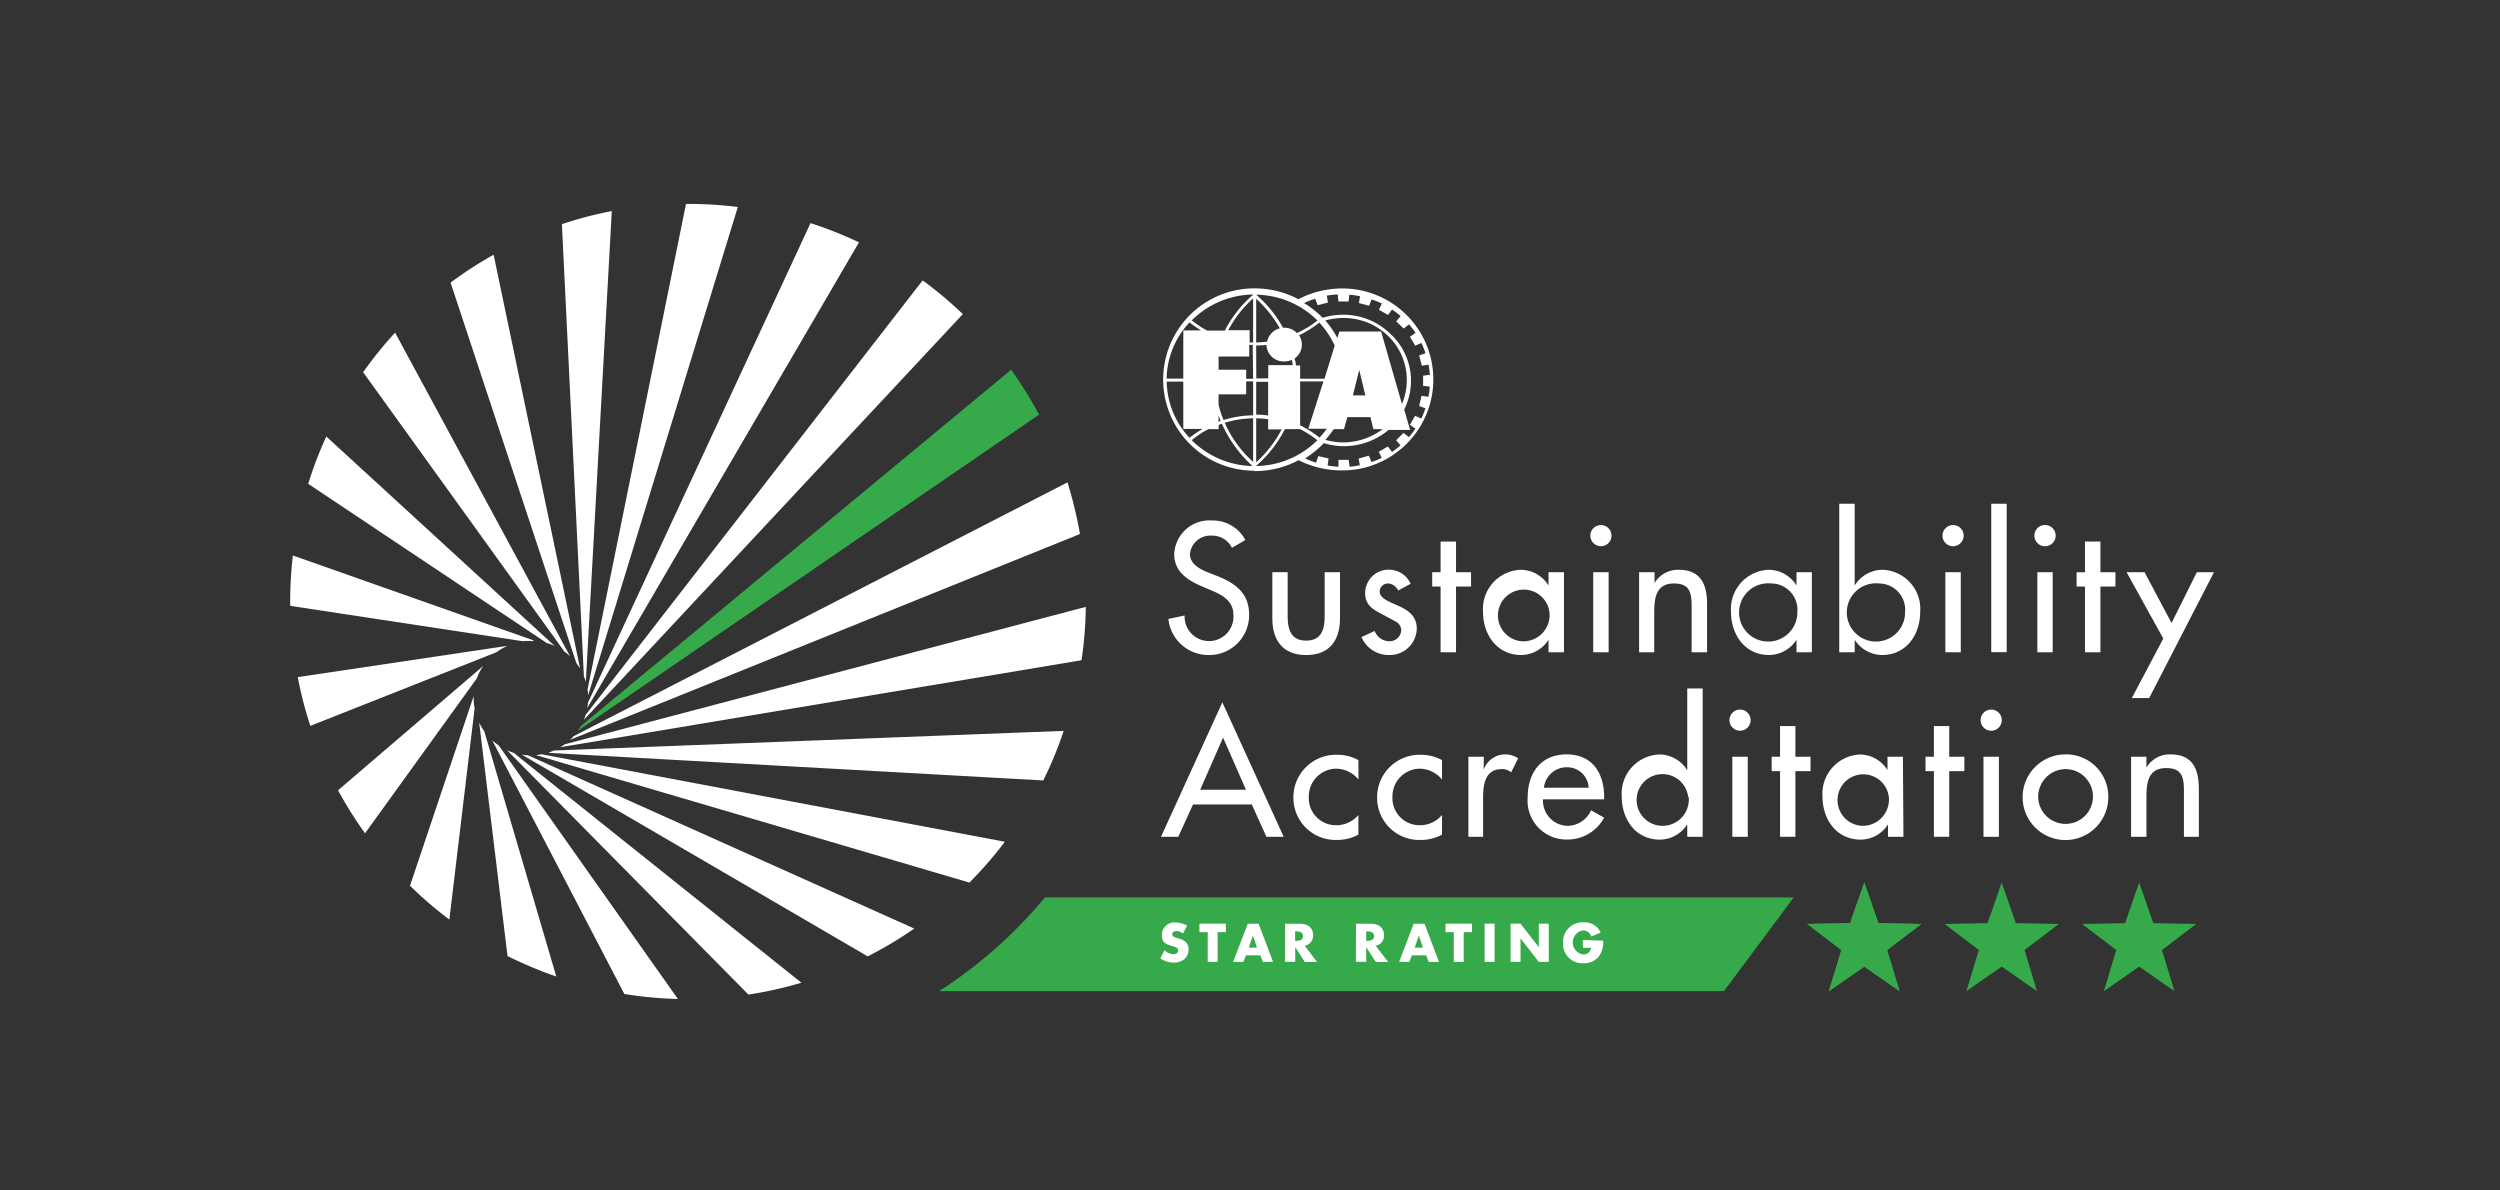 <svg id="Layer_1" data-name="Layer 1" xmlns="http://www.w3.org/2000/svg" viewBox="0 0 244.57 116.46"><rect x="0" y="0" width="244.57" height="116.46" fill="#333333" stroke="none"/><defs><style>.cls-1{fill:#36aa4a;}.cls-2{fill:#fff;}.cls-3{fill:none;}</style></defs><path class="cls-1" d="M85.58,78.14a45.52,45.52,0,0,1-10.35,9.17H152l6.83-9.17Z" transform="translate(16.65 9.65)"/><path class="cls-2" d="M106.06,36.44a9.22,9.22,0,0,0,4.33-1.07,9.3,9.3,0,0,0,4.28,1,8.9,8.9,0,1,0,0-17.8,9.24,9.24,0,0,0-4.3,1.05,9.16,9.16,0,0,0-4.31-1.06,8.92,8.92,0,1,0,0,17.84M112,19.55l.26.66,1-.26-.11-.68a9.29,9.29,0,0,1,1.06-.12l.07.69h1l.07-.66a8.85,8.85,0,0,1,1.05.15l-.11.67,1,.26.24-.62a10.58,10.58,0,0,1,1,.4l-.28.62.89.5.39-.53a7.44,7.44,0,0,1,.84.64l-.43.52.73.7.52-.41a8.71,8.71,0,0,1,.64.83l-.55.39.52.87.6-.27a6.71,6.71,0,0,1,.4,1l-.62.23.27,1,.65-.11a6.94,6.94,0,0,1,.13,1l-.66.08v1l.65.07a7.8,7.8,0,0,1-.13,1l-.67-.1-.24,1,.62.22a10.2,10.2,0,0,1-.4,1l-.62-.26-.5.88.54.37a8.71,8.71,0,0,1-.64.83l-.53-.41-.72.72.43.5a8.71,8.71,0,0,1-.83.64l-.41-.53-.89.52.29.59a6.88,6.88,0,0,1-1,.41l-.26-.62-1,.28.12.65a7.18,7.18,0,0,1-1,.15l-.09-.67-1,0,0,.67a9,9,0,0,1-1.06-.12l.09-.69-1-.23-.23.64a7.67,7.67,0,0,1-1.07-.42,9.39,9.39,0,0,0,1.84-1.49,6.66,6.66,0,0,0,2,.3,6.79,6.79,0,0,0,4.33-1.59h2.11l-.58-2A6.25,6.25,0,0,0,119.36,23a6.58,6.58,0,0,0-4.61-1.86,6.66,6.66,0,0,0-2,.3A9.46,9.46,0,0,0,110.92,20a9.73,9.73,0,0,1,1.06-.42m-1.57,3.58a10.07,10.07,0,0,0,2-1.25,8.38,8.38,0,0,1,1.51,2.25l-1,3.24h-2.38v-1.3h-.41c0-.23-.08-.45-.13-.68a1.65,1.65,0,0,0,.44-2.26m4.72,8h2.26l.28,1.17h.91a6.45,6.45,0,0,1-3.83,1.3,6.52,6.52,0,0,1-1.77-.25,10.23,10.23,0,0,0,.82-1.05h1Zm.54-2.13.62-2.49.6,2.49Zm2.76-6.25h-4.08l-.2.64A8.87,8.87,0,0,0,113,21.7a6.57,6.57,0,0,1,1.77-.24,6.21,6.21,0,0,1,4.39,1.77,6,6,0,0,1,1.34,6.64Zm-7.92,7.88v-3h2.28l-1.48,4.63h1.81a10,10,0,0,1-.71.87,10.48,10.48,0,0,0-1.9-1.2Zm1.69-8.95a9.66,9.66,0,0,1-2,1.22,1.72,1.72,0,0,0-1.24-.52h-.13a11.57,11.57,0,0,0-2.62-3.23,8.68,8.68,0,0,1,6,2.53m-6-2.13a11.44,11.44,0,0,1,2.31,2.89,1.68,1.68,0,0,0-1.24,1.3,9.45,9.45,0,0,1-1.07.08Zm0,4.56c.35,0,.7,0,1-.06A1.69,1.69,0,0,0,109,25.71a1.77,1.77,0,0,0,.73-.16,4.71,4.71,0,0,1,.09.52h-2.4v1.3h-1.17Zm0,3.56h1.17V31a7.49,7.49,0,0,0-1.17-.09Zm0,3.57a11.09,11.09,0,0,1,1.17.09v1h1.32a11.47,11.47,0,0,1-2.49,3.21Zm2.83,1.06h1.46a9.38,9.38,0,0,1,1.69,1.09,8.64,8.64,0,0,1-6,2.52,12,12,0,0,0,2.83-3.61m-9.13,1.09a9.42,9.42,0,0,1,1.65-1.09h1v-.41l.31-.12a12.48,12.48,0,0,0,3,4.14,8.67,8.67,0,0,1-5.94-2.52m2.62-1.82v-.62c.06.19.13.37.2.55Zm3.38,3.94a11.32,11.32,0,0,1-2.78-3.83,10,10,0,0,1,2.78-.44Zm0-4.56a10,10,0,0,0-2.89.46,9.17,9.17,0,0,1-.49-1.51v-1h2.7V27.66h.68Zm0-3.57h-.68v-.89h-2.7V25.23h3V24.09h.34Zm0-3.56h-.34V22.65h-2.09a11.34,11.34,0,0,1,2.43-3.11Zm0-4.67a11.7,11.7,0,0,0-2.77,3.51h-1.73a9.91,9.91,0,0,1-1.5-1,8.67,8.67,0,0,1,6-2.53m-6.21,2.74a11.6,11.6,0,0,0,1.11.77H99.11v4.72H97.48a8.23,8.23,0,0,1,2.23-5.49m-.6,5.78v4.63H101a10.69,10.69,0,0,0-1.28.87,8.19,8.19,0,0,1-2.23-5.5Z" transform="translate(16.65 9.65)"/><path class="cls-2" d="M103.87,43.94a2.16,2.16,0,0,0-2-1.19,2,2,0,0,0-2.11,1.79c0,1,1,1.5,1.75,1.8l.91.36c1.79.7,3.13,1.69,3.13,3.79a3.9,3.9,0,0,1-4,3.94,3.94,3.94,0,0,1-3.9-3.53l1.59-.34a2.39,2.39,0,1,0,4.77-.07c0-1.35-1.09-1.94-2.17-2.39l-.87-.37c-1.44-.62-2.75-1.44-2.75-3.19a3.45,3.45,0,0,1,3.72-3.27,3.59,3.59,0,0,1,3.24,1.91Z" transform="translate(16.65 9.65)"/><path class="cls-2" d="M109.32,46.33v4.33c0,1.26.32,2.36,1.81,2.36s1.81-1.1,1.81-2.36V46.33h1.5v4.5c0,2.14-1,3.6-3.31,3.6s-3.31-1.46-3.31-3.6v-4.5Z" transform="translate(16.65 9.65)"/><path class="cls-2" d="M120.13,48.12a1.16,1.16,0,0,0-1-.69.81.81,0,0,0-.81.77c0,.69.9,1,1.82,1.41s1.81,1,1.81,2.22a2.64,2.64,0,0,1-2.7,2.6,2.89,2.89,0,0,1-2.71-1.76l1.29-.59a1.55,1.55,0,0,0,1.42,1A1.13,1.13,0,0,0,120.43,52a1,1,0,0,0-.55-.85l-1.47-.79c-.87-.46-1.51-.9-1.51-2a2.29,2.29,0,0,1,2.31-2.28,2.33,2.33,0,0,1,2.14,1.38Z" transform="translate(16.65 9.65)"/><polygon class="cls-2" points="142.44 63.81 140.93 63.81 140.93 57.38 140.11 57.38 140.11 55.98 140.93 55.98 140.93 52.98 142.44 52.98 142.44 55.98 143.91 55.98 143.91 57.38 142.44 57.38 142.44 63.81"/><path class="cls-2" d="M136.35,54.16h-1.51V52.94h0a3.22,3.22,0,0,1-2.66,1.49c-2.39,0-3.75-2-3.75-4.24a3.84,3.84,0,0,1,3.7-4.1,3.23,3.23,0,0,1,2.71,1.54h0v-1.3h1.51Zm-1.42-3.92a2.53,2.53,0,1,0-2.55,2.85,2.57,2.57,0,0,0,2.55-2.85" transform="translate(16.65 9.65)"/><path class="cls-2" d="M141,42.75a1,1,0,0,1-2.07,0,1,1,0,1,1,2.07,0m-.28,11.41h-1.51V46.33h1.51Z" transform="translate(16.65 9.65)"/><path class="cls-2" d="M145.21,47.38h0a2.7,2.7,0,0,1,2.36-1.29c2.21,0,2.78,1.49,2.78,3.4v4.67h-1.51V49.67c0-1.33-.18-2.24-1.72-2.24-1.94,0-1.94,1.71-1.94,3.13v3.6H143.7V46.33h1.51Z" transform="translate(16.65 9.65)"/><path class="cls-2" d="M160.6,54.16h-1.5V52.94h0a3.24,3.24,0,0,1-2.67,1.49c-2.39,0-3.74-2-3.74-4.24a3.84,3.84,0,0,1,3.7-4.1,3.23,3.23,0,0,1,2.71,1.54h0v-1.3h1.5Zm-1.42-3.92a2.57,2.57,0,0,0-2.54-2.81,2.85,2.85,0,1,0,2.54,2.81" transform="translate(16.65 9.65)"/><path class="cls-2" d="M163.28,39.63h1.51v8h0a3.23,3.23,0,0,1,2.73-1.54,3.83,3.83,0,0,1,3.68,4.1c0,2.24-1.34,4.24-3.75,4.24a3.25,3.25,0,0,1-2.66-1.49h0v1.22h-1.51Zm6.44,10.61a2.57,2.57,0,0,0-2.54-2.81,2.85,2.85,0,1,0,2.54,2.81" transform="translate(16.65 9.65)"/><path class="cls-2" d="M175.45,42.75a1,1,0,0,1-2.07,0,1,1,0,1,1,2.07,0m-.28,11.41h-1.51V46.33h1.51Z" transform="translate(16.65 9.65)"/><rect class="cls-2" x="194.8" y="49.28" width="1.51" height="14.52"/><path class="cls-2" d="M184.45,42.75a1,1,0,0,1-2.08,0,1,1,0,1,1,2.08,0m-.29,11.41h-1.5V46.33h1.5Z" transform="translate(16.65 9.65)"/><polygon class="cls-2" points="205.48 63.81 203.97 63.81 203.97 57.38 203.15 57.38 203.15 55.98 203.97 55.98 203.97 52.98 205.48 52.98 205.48 55.98 206.95 55.98 206.95 57.38 205.48 57.38 205.48 63.81"/><polygon class="cls-2" points="208.04 55.98 209.8 55.98 212.44 60.95 214.91 55.98 216.59 55.98 210.25 68.29 208.55 68.29 211.63 62.47 208.04 55.98"/><path class="cls-2" d="M100.06,69.05l-1.44,3.16H96.93l6-13.15,6,13.15h-1.69l-1.43-3.16ZM103,62.51l-2.24,5.1h4.48Z" transform="translate(16.65 9.65)"/><path class="cls-2" d="M116.25,66.61A2.86,2.86,0,0,0,114,65.55a2.71,2.71,0,0,0-2.61,2.75,2.65,2.65,0,0,0,2.71,2.78,2.84,2.84,0,0,0,2.14-1V72a4.37,4.37,0,0,1-2.16.52,4.12,4.12,0,0,1-4.2-4.11,4.16,4.16,0,0,1,4.28-4.22,4.25,4.25,0,0,1,2.08.52Z" transform="translate(16.65 9.65)"/><path class="cls-2" d="M124.42,66.61a2.85,2.85,0,0,0-2.24-1.06,2.71,2.71,0,0,0-2.61,2.75,2.65,2.65,0,0,0,2.71,2.78,2.82,2.82,0,0,0,2.14-1V72a4.33,4.33,0,0,1-2.15.52,4.12,4.12,0,0,1-4.2-4.11,4.16,4.16,0,0,1,4.28-4.22,4.24,4.24,0,0,1,2.07.52Z" transform="translate(16.65 9.65)"/><path class="cls-2" d="M128.49,65.65h0a2.25,2.25,0,0,1,2.14-1.5,2.41,2.41,0,0,1,1.24.38l-.69,1.38a1.3,1.3,0,0,0-.92-.32c-1.62,0-1.82,1.5-1.82,2.78v3.84H127V64.38h1.51Z" transform="translate(16.65 9.65)"/><path class="cls-2" d="M134.3,68.55a2.46,2.46,0,0,0,2.36,2.59A2.54,2.54,0,0,0,139,69.62l1.28.72a4.07,4.07,0,0,1-3.63,2.14,3.8,3.8,0,0,1-3.85-4.11c0-2.41,1.29-4.22,3.81-4.22s3.67,1.84,3.67,4.16v.24Zm4.47-1.14a2.11,2.11,0,0,0-2.16-2,2.24,2.24,0,0,0-2.22,2Z" transform="translate(16.65 9.65)"/><path class="cls-2" d="M148.41,71h0a3.23,3.23,0,0,1-2.66,1.49c-2.41,0-3.75-2-3.75-4.23a3.83,3.83,0,0,1,3.68-4.1,3.21,3.21,0,0,1,2.73,1.54h0v-8h1.51V72.21h-1.51Zm.09-2.69A2.53,2.53,0,1,0,146,71.14a2.57,2.57,0,0,0,2.55-2.84" transform="translate(16.65 9.65)"/><path class="cls-2" d="M154.61,60.8a1,1,0,0,1-2.07,0,1,1,0,1,1,2.07,0m-.28,11.41h-1.51V64.38h1.51Z" transform="translate(16.65 9.65)"/><polygon class="cls-2" points="175.64 81.86 174.14 81.86 174.14 75.44 173.32 75.44 173.32 74.03 174.14 74.03 174.14 71.03 175.64 71.03 175.64 74.03 177.12 74.03 177.12 75.44 175.64 75.44 175.64 81.86"/><path class="cls-2" d="M169.56,72.21h-1.51V71h0a3.2,3.2,0,0,1-2.66,1.49c-2.4,0-3.75-2-3.75-4.23a3.84,3.84,0,0,1,3.7-4.1A3.2,3.2,0,0,1,168,65.69h0V64.38h1.51Zm-1.43-3.91a2.52,2.52,0,1,0-2.54,2.84,2.57,2.57,0,0,0,2.54-2.84" transform="translate(16.65 9.65)"/><polygon class="cls-2" points="190.69 81.86 189.19 81.86 189.19 75.44 188.37 75.44 188.37 74.03 189.19 74.03 189.19 71.03 190.69 71.03 190.69 74.03 192.17 74.03 192.17 75.44 190.69 75.44 190.69 81.86"/><path class="cls-2" d="M179.18,60.8a1,1,0,0,1-2.07,0,1,1,0,1,1,2.07,0m-.28,11.41h-1.51V64.38h1.51Z" transform="translate(16.65 9.65)"/><path class="cls-2" d="M189.6,68.31a4.19,4.19,0,1,1-4.19-4.16,4.12,4.12,0,0,1,4.19,4.16m-6.86,0a2.68,2.68,0,1,0,2.67-2.72,2.71,2.71,0,0,0-2.67,2.72" transform="translate(16.65 9.65)"/><path class="cls-2" d="M193.33,65.44h0a2.65,2.65,0,0,1,2.35-1.29c2.21,0,2.78,1.49,2.78,3.4v4.66H197V67.73c0-1.34-.19-2.24-1.73-2.24-1.94,0-1.94,1.71-1.94,3.13v3.59h-1.5V64.38h1.5Z" transform="translate(16.65 9.65)"/><path class="cls-2" d="M99.08,81.68a1,1,0,0,0-.65-.25c-.17,0-.41.1-.41.31s.26.31.43.36l.25.07c.52.16.92.42.92,1a1.25,1.25,0,0,1-.39,1,1.61,1.61,0,0,1-1.06.35,2.27,2.27,0,0,1-1.31-.42l.41-.79a1.32,1.32,0,0,0,.87.39c.22,0,.47-.11.47-.38s-.38-.36-.59-.42c-.61-.18-1-.33-1-1.06a1.21,1.21,0,0,1,1.29-1.25,2.71,2.71,0,0,1,1.17.3Z" transform="translate(16.65 9.65)"/><polygon class="cls-2" points="119.12 94.1 118.15 94.1 118.15 91.19 117.34 91.19 117.34 90.36 119.92 90.36 119.92 91.19 119.12 91.19 119.12 94.1"/><path class="cls-2" d="M105.24,83.81l-.26.64h-1l1.44-3.73h1.06l1.41,3.73h-1l-.24-.64Zm.68-1.94h0l-.4,1.19h.8Z" transform="translate(16.65 9.65)"/><path class="cls-2" d="M112.19,84.46H111L110.06,83h0v1.44h-1V80.72h1.45c.74,0,1.3.35,1.3,1.15a1,1,0,0,1-.82,1Zm-2.14-2.07h.1c.31,0,.67-.06.67-.46s-.36-.47-.67-.47h-.1Z" transform="translate(16.65 9.65)"/><path class="cls-2" d="M119.15,84.46h-1.21L117,83h0v1.44h-1V80.72h1.45c.74,0,1.3.35,1.3,1.15a1,1,0,0,1-.82,1ZM117,82.39h.1c.31,0,.67-.06.67-.46s-.36-.47-.67-.47H117Z" transform="translate(16.65 9.65)"/><path class="cls-2" d="M121.47,83.81l-.25.64h-1l1.43-3.73h1.06l1.41,3.73h-1l-.25-.64Zm.68-1.94h0l-.4,1.19h.81Z" transform="translate(16.65 9.65)"/><polygon class="cls-2" points="143.19 94.1 142.22 94.1 142.22 91.19 141.42 91.19 141.42 90.36 144 90.36 144 91.19 143.19 91.19 143.19 94.1"/><rect class="cls-2" x="145.24" y="90.36" width="0.97" height="3.74"/><polygon class="cls-2" points="147.78 90.36 148.75 90.36 150.53 92.65 150.54 92.65 150.54 90.36 151.51 90.36 151.51 94.1 150.54 94.1 148.76 91.81 148.75 91.81 148.75 94.1 147.78 94.1 147.78 90.36"/><path class="cls-2" d="M140.19,82.37a2.44,2.44,0,0,1-.38,1.48,1.82,1.82,0,0,1-1.55.73,1.89,1.89,0,0,1-2-2,1.91,1.91,0,0,1,2-2,1.73,1.73,0,0,1,1.68,1l-.92.39a.84.84,0,0,0-.81-.6,1.19,1.19,0,0,0,0,2.35.71.71,0,0,0,.78-.65h-.79v-.76Z" transform="translate(16.65 9.65)"/><path class="cls-1" d="M40.16,61.39a4,4,0,0,1-.27.44L85,30.91a40.26,40.26,0,0,0-2.73-4.39Z" transform="translate(16.65 9.65)"/><path class="cls-2" d="M40.89,58.36,55.53,10.6a39.15,39.15,0,0,0-4.86-.3h-.21L40.83,57.8a5.32,5.32,0,0,1,.06.56" transform="translate(16.65 9.65)"/><path class="cls-2" d="M40.47,56.5a5.27,5.27,0,0,1,.19.56L43.2,11a37.59,37.59,0,0,0-4.88,1.28Z" transform="translate(16.65 9.65)"/><path class="cls-2" d="M39.74,55.23a6,6,0,0,1,.36.52L31.64,15.27A37.89,37.89,0,0,0,27.43,18Z" transform="translate(16.65 9.65)"/><path class="cls-2" d="M18.88,26.77,38.56,54.09a6,6,0,0,1,.55.45L22,22.89a39,39,0,0,0-3.13,3.88" transform="translate(16.65 9.65)"/><path class="cls-2" d="M36.84,53.26a4.3,4.3,0,0,1,.78.29L15.27,33.05a39.11,39.11,0,0,0-1.77,4.63Z" transform="translate(16.65 9.65)"/><path class="cls-2" d="M35.55,53,12,44.69a39.44,39.44,0,0,0-.26,4.51v.42l22.76,3.46a5.8,5.8,0,0,1,1,0" transform="translate(16.65 9.65)"/><path class="cls-2" d="M31.91,54.16A5.85,5.85,0,0,1,33,53.53L12.48,56.59a37.9,37.9,0,0,0,1.23,4.77Z" transform="translate(16.65 9.65)"/><path class="cls-2" d="M30,56.71c.06-.17.13-.33.2-.49a6.44,6.44,0,0,1,.42-.72L16.42,67.66a39.65,39.65,0,0,0,2.64,4.21Z" transform="translate(16.65 9.65)"/><path class="cls-2" d="M29.78,59.66a5.53,5.53,0,0,1-.09-1.22L23.46,77a38,38,0,0,0,3.85,3.31Z" transform="translate(16.65 9.65)"/><path class="cls-2" d="M30.73,61.9a6.1,6.1,0,0,1-.5-.85L33,83.88a40.23,40.23,0,0,0,4.77,2Z" transform="translate(16.65 9.65)"/><path class="cls-2" d="M32.13,63.26a5.05,5.05,0,0,1-.63-.49L44.43,87.59a39.24,39.24,0,0,0,5.24.49Z" transform="translate(16.65 9.65)"/><path class="cls-2" d="M33.6,64a5.64,5.64,0,0,1-.64-.25L56.57,87.65a40.12,40.12,0,0,0,5.18-1.16Z" transform="translate(16.65 9.65)"/><path class="cls-2" d="M35,64.24a4.39,4.39,0,0,1-.61-.07L68.24,83.91a39.34,39.34,0,0,0,4.55-2.72Z" transform="translate(16.65 9.65)"/><path class="cls-2" d="M81.66,72.7,36.35,64.14l-.57.08L78.19,76.69a40,40,0,0,0,3.47-4" transform="translate(16.65 9.65)"/><path class="cls-2" d="M37.54,63.77,37,64,85.41,66.7a37.7,37.7,0,0,0,2-4.85Z" transform="translate(16.65 9.65)"/><path class="cls-2" d="M38.6,63.16a3.12,3.12,0,0,1-.45.29l51-8.51a37.5,37.5,0,0,0,.42-5.22Z" transform="translate(16.65 9.65)"/><path class="cls-2" d="M39.11,62.73,89,42.59a40.4,40.4,0,0,0-1.22-5.05L39.48,62.36a4.31,4.31,0,0,1-.37.37" transform="translate(16.65 9.65)"/><path class="cls-2" d="M40.64,60.29a4.09,4.09,0,0,1-.18.49l37.08-39.7a37.51,37.51,0,0,0-3.93-3.3Z" transform="translate(16.65 9.65)"/><path class="cls-2" d="M40.87,59.09a4.63,4.63,0,0,1-.07.52L67.38,14.06a37.39,37.39,0,0,0-4.74-1.88Z" transform="translate(16.65 9.65)"/><polygon class="cls-1" points="182.38 86.34 183.76 90.31 187.96 90.39 184.61 92.94 185.83 96.96 182.38 94.56 178.92 96.96 180.14 92.94 176.79 90.39 180.99 90.31 182.38 86.34"/><polygon class="cls-1" points="182.38 86.34 183.76 90.31 187.96 90.39 184.61 92.94 185.83 96.96 182.38 94.56 178.92 96.96 180.14 92.94 176.79 90.39 180.99 90.31 182.38 86.34"/><polygon class="cls-1" points="195.82 86.34 197.2 90.31 201.41 90.39 198.06 92.94 199.27 96.96 195.82 94.56 192.37 96.96 193.59 92.94 190.24 90.39 194.44 90.31 195.82 86.34"/><polygon class="cls-1" points="209.27 86.34 210.65 90.31 214.85 90.39 211.5 92.94 212.72 96.96 209.27 94.56 205.82 96.96 207.03 92.94 203.68 90.39 207.89 90.31 209.27 86.34"/><rect class="cls-3" width="244.57" height="116.46"/></svg>